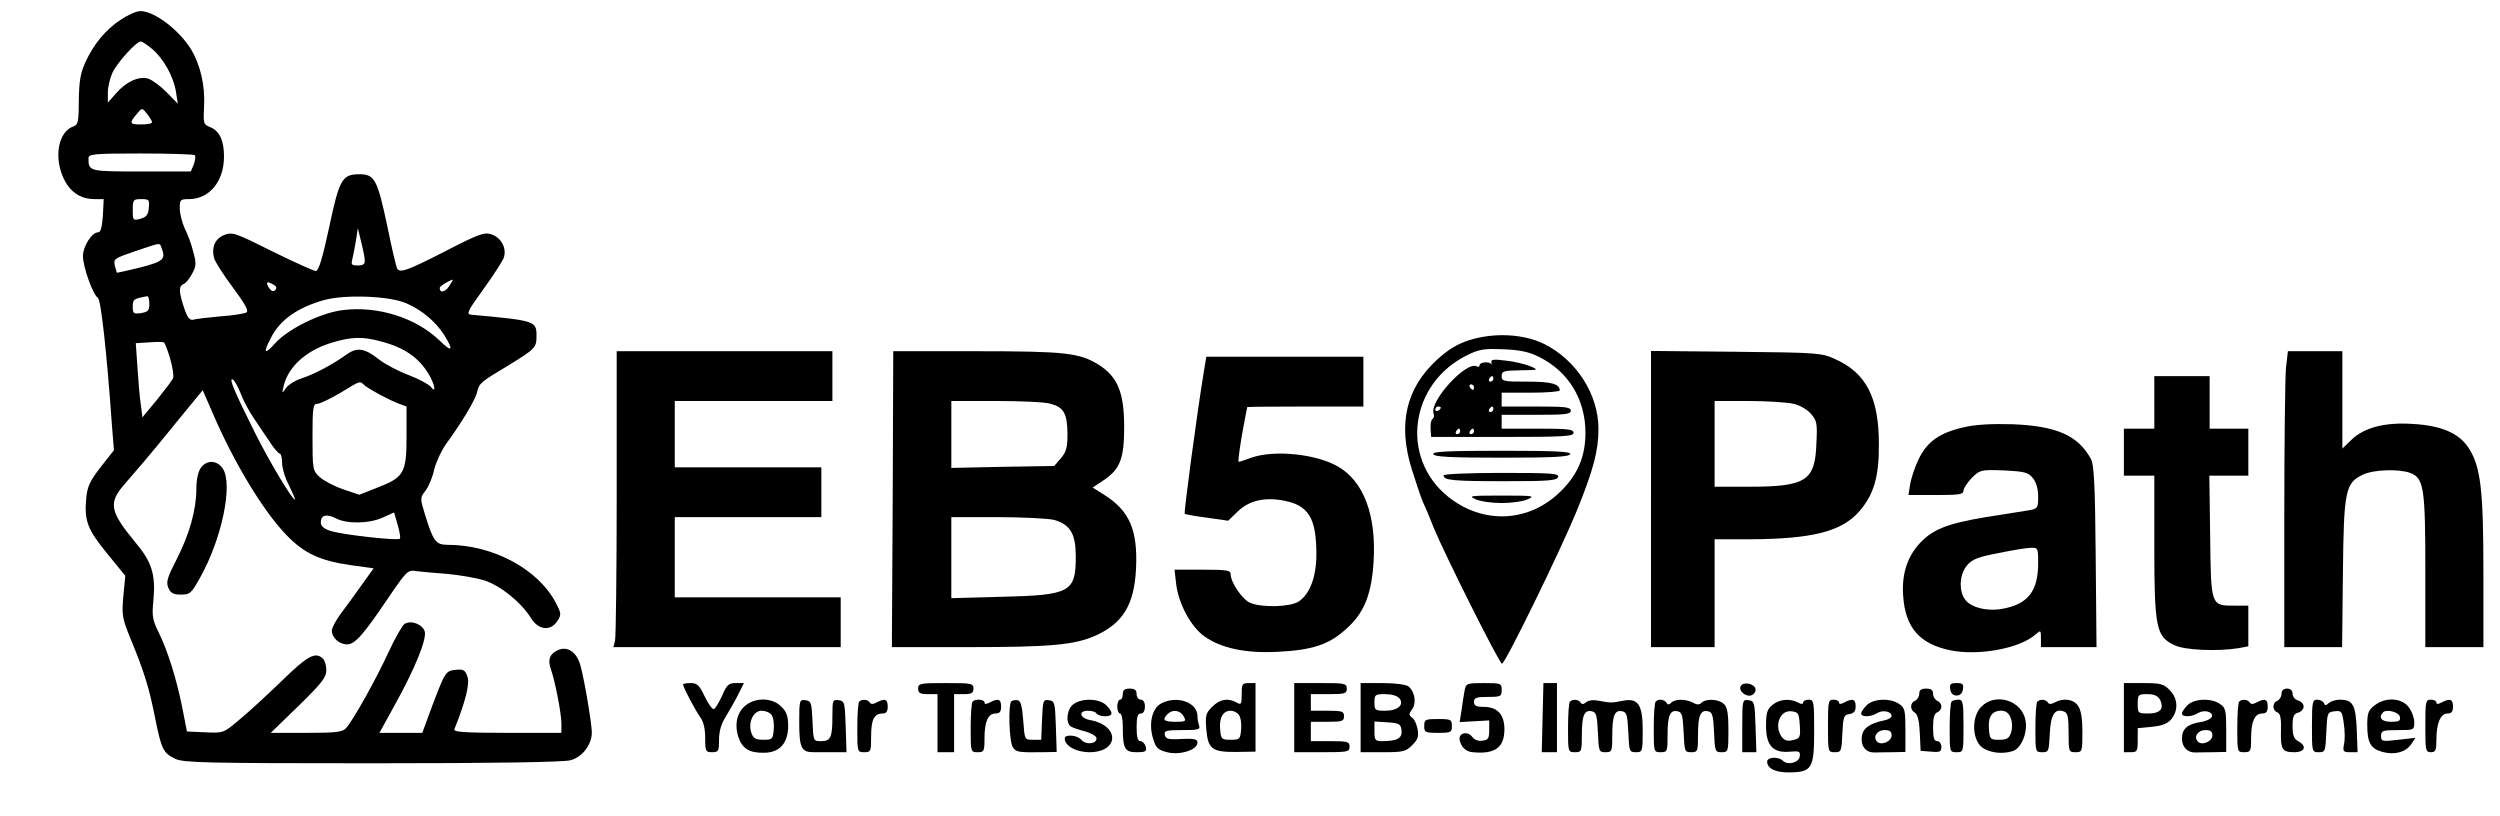 <?xml version="1.0" standalone="no"?>
<!DOCTYPE svg PUBLIC "-//W3C//DTD SVG 20010904//EN"
 "http://www.w3.org/TR/2001/REC-SVG-20010904/DTD/svg10.dtd">
<svg version="1.0" xmlns="http://www.w3.org/2000/svg"
 width="904pt" height="295pt" viewBox="0 0 904 295"
 preserveAspectRatio="xMidYMid meet">

<g transform="translate(0,295) scale(0.1,-0.1)"
fill="#000000" stroke="none">
<path d="M437 2879 c-55 -36 -99 -89 -129 -156 -17 -37 -22 -67 -23 -136 0
-74 -3 -88 -17 -93 -57 -18 -75 -112 -37 -191 23 -48 61 -73 111 -73 l33 0 -3
-60 c-3 -42 -8 -60 -17 -60 -23 0 -55 -51 -55 -86 0 -39 36 -140 54 -151 11
-7 32 -195 51 -464 l7 -87 -48 -61 c-38 -49 -48 -70 -52 -110 -8 -84 4 -115
75 -202 l66 -81 -7 -74 c-6 -68 -4 -80 25 -151 50 -121 68 -179 89 -285 24
-119 30 -131 74 -152 30 -14 106 -16 713 -16 445 0 691 4 716 11 42 11 77 56
77 100 0 31 -26 188 -41 242 -13 49 -47 72 -82 56 -30 -14 -37 -34 -25 -69 15
-42 38 -160 38 -196 l0 -34 -196 0 c-153 0 -195 3 -191 13 40 100 57 166 47
191 -8 23 -15 27 -41 24 -37 -4 -38 -4 -86 -130 l-36 -98 -78 0 -77 0 54 98
c74 133 117 239 110 268 -7 26 -50 43 -73 28 -8 -5 -34 -50 -57 -100 -44 -96
-128 -247 -154 -276 -13 -15 -34 -18 -144 -18 l-129 0 101 98 c83 81 100 103
100 128 0 17 -5 35 -12 42 -27 27 -56 11 -149 -80 -52 -50 -120 -113 -153
-140 -58 -49 -58 -49 -124 -46 l-66 3 -17 87 c-21 104 -52 204 -86 273 -22 44
-24 58 -18 117 8 90 -6 136 -64 205 -95 115 -100 144 -40 213 17 19 47 55 68
79 20 24 43 51 51 61 8 10 48 59 89 109 l74 90 38 -87 c76 -177 183 -353 266
-438 62 -64 119 -91 227 -107 l87 -12 -43 -60 c-23 -33 -57 -79 -75 -103 -18
-24 -33 -52 -33 -62 0 -26 27 -50 55 -50 29 0 59 35 149 168 66 97 71 102 100
97 17 -2 67 -7 111 -10 44 -4 104 -14 134 -23 59 -18 135 -79 171 -137 27 -44
71 -48 95 -11 15 23 15 27 -4 64 -63 123 -227 212 -393 212 -42 0 -52 13 -82
112 -17 56 -17 58 2 83 11 14 26 48 32 77 7 28 27 71 44 94 56 77 105 158 111
186 8 33 12 36 117 99 94 58 98 62 98 105 0 53 -4 55 -236 76 -19 2 -14 12 43
91 35 48 68 100 74 113 13 35 -8 75 -45 87 -25 8 -45 1 -167 -62 -137 -70
-163 -79 -173 -62 -3 5 -19 72 -35 151 -36 170 -46 190 -101 190 -63 0 -73
-18 -110 -193 -24 -112 -38 -157 -48 -157 -7 0 -78 32 -157 71 -136 68 -145
71 -175 59 -32 -13 -46 -44 -36 -83 3 -12 33 -60 67 -105 46 -62 59 -86 50
-92 -8 -4 -50 -11 -95 -14 -44 -4 -88 -9 -97 -12 -13 -3 -21 7 -33 42 -20 59
-20 80 -2 87 8 3 22 20 31 38 15 27 15 38 4 78 -6 25 -20 64 -31 85 -10 22
-18 55 -18 73 0 31 2 33 33 33 74 0 127 64 127 154 0 58 -16 92 -49 106 -26
10 -26 13 -23 79 4 71 -14 147 -46 201 -45 73 -134 140 -185 140 -13 0 -45
-14 -70 -31z m112 -105 c42 -35 78 -100 87 -154 l7 -45 -41 42 c-23 23 -53 45
-67 49 -35 9 -79 -12 -115 -53 l-30 -34 0 37 c0 20 8 52 17 72 18 37 86 112
102 112 5 0 23 -12 40 -26z m1 -266 c0 -5 -18 -8 -41 -8 -42 0 -43 5 -10 43
14 17 16 17 33 -5 10 -13 18 -26 18 -30z m154 -119 c4 -3 2 -18 -3 -33 l-11
-26 -179 0 c-190 0 -191 0 -191 48 0 15 19 17 189 17 104 0 192 -3 195 -6z
m-166 -191 c-2 -25 -9 -33 -30 -39 -27 -7 -28 -6 -28 32 0 37 2 39 31 39 28 0
30 -2 27 -32z m781 -190 c1 -13 -7 -18 -25 -18 -23 0 -25 3 -20 23 3 12 9 42
13 67 l7 45 12 -50 c7 -27 13 -58 13 -67z m-735 46 c16 -41 8 -49 -76 -71 -46
-11 -84 -20 -85 -19 -1 0 -4 12 -8 26 -5 24 -1 26 72 51 97 33 90 32 97 13z
m1040 -139 c-15 -22 -34 -26 -34 -6 0 6 32 26 48 30 1 1 -5 -10 -14 -24z
m-634 5 c10 -6 12 -12 5 -19 -7 -7 -14 -4 -23 9 -13 21 -6 25 18 10z m-450
-69 c0 -24 -5 -29 -30 -33 -27 -4 -30 -2 -30 23 0 27 3 29 53 38 4 0 7 -12 7
-28z m930 2 c57 -25 105 -66 136 -114 36 -58 29 -65 -18 -19 -85 81 -221 124
-346 109 -80 -9 -198 -67 -246 -119 -40 -45 -46 -38 -16 19 32 64 96 109 192
136 76 21 238 15 298 -12z m-95 -137 c86 -22 138 -58 174 -117 24 -39 30 -76
8 -47 -8 9 -43 28 -80 42 -37 14 -84 39 -105 55 -54 43 -81 47 -122 17 -47
-34 -117 -71 -162 -85 -21 -7 -45 -22 -54 -34 -15 -22 -15 -21 -8 8 16 68 80
127 171 155 71 22 113 24 178 6z m-760 -62 c9 -31 14 -63 11 -71 -3 -8 -30
-43 -58 -78 l-53 -64 -6 47 c-4 26 -9 86 -12 134 l-6 87 47 3 c26 2 50 2 54 0
4 -1 14 -28 23 -58z m255 -126 c9 -25 31 -66 47 -89 16 -24 42 -63 58 -86 15
-24 32 -43 36 -43 5 0 9 -15 9 -33 0 -19 11 -56 25 -82 13 -27 23 -50 22 -51
-7 -7 -92 135 -145 241 -75 150 -95 198 -81 193 6 -2 19 -25 29 -50z m449 28
c20 -16 87 -52 124 -66 l27 -10 0 -108 c0 -132 -9 -148 -105 -185 l-66 -26
-59 20 c-32 11 -70 31 -84 44 -25 23 -26 28 -26 145 0 108 2 120 18 120 9 0
46 18 82 39 77 47 70 44 89 27z m127 -554 c-8 -8 -216 15 -253 29 -22 7 -33
17 -33 30 0 27 21 32 56 14 39 -20 120 -19 169 4 l40 18 13 -45 c7 -24 11 -47
8 -50z"/>
<path d="M5313 1720 c-44 -14 -78 -35 -117 -71 -112 -103 -142 -232 -91 -396
15 -48 33 -101 40 -118 8 -16 26 -59 40 -95 41 -99 237 -490 246 -490 12 0
209 404 269 549 62 152 80 221 80 300 0 125 -80 250 -198 308 -74 36 -181 41
-269 13z m249 -59 c108 -52 171 -154 171 -276 0 -84 -27 -150 -88 -210 -114
-115 -283 -123 -410 -20 -173 141 -137 408 69 510 44 22 62 25 131 22 58 -2
93 -9 127 -26z"/>
<path d="M5393 1639 c2 -8 2 -11 0 -6 -7 11 -43 8 -43 -4 0 -5 -4 -7 -10 -4
-36 22 -173 -126 -156 -171 3 -7 1 -16 -4 -19 -5 -3 -8 -19 -7 -35 l2 -30 258
0 c222 0 257 2 257 15 0 13 -21 15 -130 15 l-130 0 0 25 0 25 125 0 c104 0
125 2 125 15 0 13 -21 15 -125 15 l-125 0 0 25 0 25 105 0 c58 0 105 4 105 8
0 24 -30 32 -117 32 -86 0 -93 1 -93 20 0 18 7 20 68 21 66 1 67 1 35 15 -18
7 -57 17 -88 20 -45 6 -55 4 -52 -7z m7 -59 c0 -5 -5 -10 -11 -10 -5 0 -7 5
-4 10 3 6 8 10 11 10 2 0 4 -4 4 -10z m-70 -30 c0 -5 -2 -10 -4 -10 -3 0 -8 5
-11 10 -3 6 -1 10 4 10 6 0 11 -4 11 -10z m-120 -74 c0 -3 -4 -8 -10 -11 -5
-3 -10 -1 -10 4 0 6 5 11 10 11 6 0 10 -2 10 -4z m190 -6 c0 -5 -5 -10 -11
-10 -5 0 -7 5 -4 10 3 6 8 10 11 10 2 0 4 -4 4 -10z m-120 -80 c0 -5 -5 -10
-11 -10 -5 0 -7 5 -4 10 3 6 8 10 11 10 2 0 4 -4 4 -10z m50 0 c0 -5 -5 -10
-11 -10 -5 0 -7 5 -4 10 3 6 8 10 11 10 2 0 4 -4 4 -10z"/>
<path d="M5183 1308 c3 -10 61 -13 247 -13 186 0 244 3 248 13 3 9 -51 12
-248 12 -197 0 -251 -3 -247 -12z"/>
<path d="M5220 1231 c0 -18 35 -21 220 -21 158 0 189 2 194 15 5 13 -22 15
-204 15 -117 0 -210 -4 -210 -9z"/>
<path d="M5335 1145 c17 -8 59 -14 95 -14 36 0 79 6 95 14 27 12 19 13 -95 13
-114 0 -122 -1 -95 -13z"/>
<path d="M2230 1168 c0 -282 -3 -523 -6 -535 l-6 -23 411 0 411 0 0 90 0 90
-300 0 -300 0 0 145 0 145 265 0 265 0 0 90 0 90 -265 0 -265 0 0 120 0 120
285 0 285 0 0 90 0 90 -390 0 -390 0 0 -512z"/>
<path d="M3228 1145 l-3 -535 280 0 c293 0 380 8 455 41 101 45 142 113 148
245 6 137 -23 206 -114 264 l-43 27 36 24 c63 41 78 79 78 194 0 125 -23 182
-92 226 -70 43 -119 49 -443 49 l-300 0 -2 -535z m571 345 c48 -13 60 -36 61
-107 0 -51 -4 -67 -24 -90 l-24 -28 -186 -3 -186 -4 0 121 0 121 163 0 c89 0
177 -4 196 -10z m13 -420 c58 -17 78 -50 78 -132 0 -129 -19 -140 -267 -146
l-183 -5 0 147 0 146 168 0 c92 0 184 -5 204 -10z"/>
<path d="M5970 1146 l0 -536 115 0 115 0 0 195 0 195 128 0 c226 1 333 28 397
103 51 60 70 124 69 242 0 167 -46 256 -157 306 -50 23 -61 24 -359 27 l-308
3 0 -535z m515 344 c23 -5 50 -21 63 -36 22 -25 24 -35 20 -110 -5 -133 -38
-154 -245 -154 l-123 0 0 155 0 155 123 0 c67 0 140 -5 162 -10z"/>
<path d="M8266 1619 c-3 -34 -6 -275 -6 -535 l0 -474 104 0 105 0 3 268 c3
300 9 326 73 356 37 18 130 21 170 6 50 -19 55 -53 55 -355 l0 -275 105 0 105
0 0 273 c0 298 -10 381 -54 448 -35 53 -98 80 -200 86 -102 7 -178 -13 -224
-58 l-32 -31 0 176 0 176 -99 0 -98 0 -7 -61z"/>
<path d="M4351 1593 c-23 -142 -71 -497 -67 -501 3 -2 39 -9 81 -14 l76 -11
33 32 c42 41 97 54 167 41 91 -17 119 -63 119 -195 0 -81 -24 -144 -64 -170
-30 -20 -132 -23 -175 -5 -28 11 -71 74 -71 104 0 14 -15 16 -101 16 l-102 0
6 -52 c9 -72 53 -154 102 -189 60 -43 150 -62 264 -56 126 6 187 26 249 83 65
57 92 126 99 245 10 166 -36 289 -129 342 -79 46 -231 61 -313 32 -22 -8 -43
-15 -46 -15 -3 0 3 44 12 98 10 53 18 98 19 100 0 1 95 2 210 2 l210 0 0 90 0
90 -284 0 -284 0 -11 -67z"/>
<path d="M7790 1495 l0 -95 -55 0 -55 0 0 -85 0 -85 55 0 55 0 0 -257 c0 -295
7 -325 73 -356 36 -18 155 -23 230 -11 l37 7 0 73 0 74 -48 0 c-88 0 -87 -3
-90 249 l-3 221 70 0 71 0 0 85 0 85 -70 0 -70 0 0 95 0 95 -100 0 -100 0 0
-95z"/>
<path d="M7101 1405 c-88 -20 -133 -52 -164 -117 -14 -29 -27 -70 -30 -90 l-6
-38 100 0 c83 0 99 2 99 16 0 8 14 29 30 46 30 29 32 30 116 27 76 -4 88 -7
105 -28 12 -15 19 -39 19 -67 0 -41 -2 -43 -32 -49 -18 -3 -89 -14 -158 -25
-144 -24 -196 -46 -244 -101 -42 -49 -60 -111 -54 -186 8 -112 59 -171 168
-194 103 -22 255 6 312 58 17 15 18 14 18 -15 l0 -32 101 0 100 0 -3 328 c-2
254 -6 333 -17 352 -47 86 -125 120 -286 126 -74 2 -131 -1 -174 -11z m269
-490 c0 -102 -36 -149 -127 -166 -57 -11 -117 4 -138 34 -23 33 -19 91 8 123
19 22 40 30 113 44 49 10 101 19 117 19 26 1 27 0 27 -54z"/>
<path d="M726 1258 c-10 -14 -16 -44 -16 -76 0 -76 -25 -164 -72 -256 -34 -66
-38 -82 -29 -102 8 -19 18 -24 45 -24 33 0 38 4 71 64 77 138 118 334 81 391
-21 32 -59 33 -80 3z"/>
<path d="M2470 475 c0 -10 42 -89 61 -117 13 -17 19 -43 19 -77 0 -48 2 -51
25 -51 23 0 25 4 25 45 0 30 8 58 24 83 12 20 33 56 45 80 l21 42 -29 0 c-26
0 -33 -6 -49 -44 -11 -24 -24 -46 -30 -50 -5 -3 -20 17 -33 44 -20 42 -28 50
-51 50 -16 0 -28 -2 -28 -5z"/>
<path d="M3320 460 c0 -16 7 -20 35 -20 l35 0 0 -105 0 -105 30 0 30 0 0 105
0 105 35 0 c28 0 35 4 35 20 0 19 -7 20 -100 20 -93 0 -100 -1 -100 -20z"/>
<path d="M4490 440 c0 -37 -2 -40 -19 -30 -32 17 -60 12 -88 -16 -23 -23 -25
-31 -21 -81 6 -72 21 -83 110 -82 l68 1 0 124 0 124 -25 0 c-23 0 -25 -4 -25
-40z m-11 -74 c7 -8 11 -32 9 -53 -3 -36 -5 -38 -38 -38 -33 0 -35 2 -38 38
-4 42 11 67 38 67 10 0 23 -6 29 -14z"/>
<path d="M4680 355 l0 -125 100 0 c93 0 100 1 100 20 0 18 -7 20 -70 20 l-70
0 0 35 0 35 60 0 c53 0 60 2 60 20 0 18 -7 20 -60 20 l-60 0 0 30 0 30 65 0
c58 0 65 2 65 20 0 19 -7 20 -95 20 l-95 0 0 -125z"/>
<path d="M4920 355 l0 -125 80 0 c73 0 83 2 107 26 20 20 24 31 19 57 -3 18
-12 37 -20 42 -12 9 -12 14 0 30 17 23 10 64 -13 83 -10 7 -48 12 -95 12 l-78
0 0 -125z m140 70 c19 -23 -5 -45 -51 -45 -37 0 -39 2 -39 30 0 28 2 30 39 30
22 0 44 -6 51 -15z m8 -116 c3 -28 -15 -39 -70 -39 -25 0 -28 3 -28 36 l0 35
48 -3 c42 -3 47 -6 50 -29z"/>
<path d="M5296 453 c-3 -16 -8 -47 -11 -71 l-7 -43 54 3 53 3 0 -35 c0 -30 -4
-36 -24 -38 -15 -3 -30 3 -37 13 -17 23 -50 15 -46 -10 5 -26 22 -43 47 -45
81 -8 115 17 115 83 0 54 -26 81 -75 81 -27 0 -35 4 -35 18 0 15 9 18 50 18
47 0 50 2 50 25 0 24 -2 25 -64 25 -62 0 -65 -1 -70 -27z"/>
<path d="M5578 355 l-3 -125 28 0 27 0 0 125 0 125 -24 0 -25 0 -3 -125z"/>
<path d="M6295 470 c-11 -17 18 -42 39 -34 9 4 16 14 14 23 -4 19 -43 27 -53
11z"/>
<path d="M7052 458 c2 -15 10 -23 23 -23 13 0 21 8 23 23 3 18 -1 22 -23 22
-22 0 -26 -4 -23 -22z"/>
<path d="M7680 355 l0 -125 25 0 c23 0 25 4 25 44 l0 43 52 5 c38 4 57 12 70
28 26 32 23 76 -7 105 -21 22 -33 25 -95 25 l-70 0 0 -125z m130 66 c17 -33 2
-51 -41 -51 -38 0 -39 1 -39 35 0 33 2 35 35 35 24 0 37 -6 45 -19z"/>
<path d="M4060 440 c0 -11 -4 -20 -10 -20 -5 0 -10 -11 -10 -25 0 -14 5 -25
10 -25 6 0 10 -21 10 -47 0 -81 7 -93 50 -93 33 0 37 3 33 20 -3 11 -12 20
-19 20 -10 0 -14 14 -14 50 0 38 4 50 15 50 9 0 15 9 15 25 0 16 -6 25 -15 25
-8 0 -15 9 -15 20 0 15 -7 20 -25 20 -18 0 -25 -5 -25 -20z"/>
<path d="M6940 441 c0 -10 -7 -21 -15 -25 -19 -7 -19 -33 -1 -43 10 -6 16 -29
18 -73 l3 -65 38 -3 c32 -3 37 0 37 17 0 12 -7 21 -15 21 -11 0 -15 12 -15 49
0 34 4 51 15 55 8 3 15 12 15 21 0 9 -7 18 -15 21 -8 4 -15 15 -15 25 0 14 -7
19 -25 19 -18 0 -25 -5 -25 -19z"/>
<path d="M8250 441 c0 -10 -7 -21 -15 -25 -19 -7 -19 -35 0 -42 11 -5 14 -21
13 -63 -2 -71 4 -81 48 -81 39 0 47 22 14 40 -15 8 -20 21 -20 54 0 35 4 45
20 49 11 3 20 13 20 22 0 9 -9 19 -20 22 -11 3 -20 14 -20 24 0 12 -7 19 -20
19 -13 0 -20 -7 -20 -19z"/>
<path d="M2697 400 c-32 -25 -42 -69 -27 -115 14 -42 39 -58 94 -57 56 1 86
35 86 98 0 34 -6 51 -25 69 -31 32 -91 34 -128 5z m92 -34 c7 -8 11 -32 9 -53
-3 -36 -5 -38 -38 -38 -28 0 -36 5 -43 25 -13 37 7 80 37 80 13 0 29 -6 35
-14z"/>
<path d="M2890 337 c0 -91 8 -107 51 -107 13 0 46 0 72 0 l48 0 -3 93 c-3 87
-4 92 -25 95 -22 3 -23 0 -23 -56 0 -79 -6 -92 -41 -92 -28 0 -28 0 -31 73 -3
66 -5 72 -25 75 -22 3 -23 1 -23 -81z"/>
<path d="M3107 413 c-4 -3 -7 -46 -7 -95 0 -87 0 -88 25 -88 24 0 25 3 25 58
0 60 11 82 42 82 13 0 18 8 18 25 0 27 -10 31 -40 15 -13 -7 -21 -7 -25 0 -7
11 -28 13 -38 3z"/>
<path d="M3517 413 c-4 -3 -7 -46 -7 -95 0 -87 0 -88 25 -88 23 0 25 3 25 51
0 60 13 89 40 89 15 0 20 7 20 25 0 27 -10 31 -41 15 -13 -7 -19 -7 -19 0 0
11 -33 14 -43 3z"/>
<path d="M3657 414 c-12 -13 -8 -149 6 -167 12 -17 20 -18 110 -17 l48 1 -3
92 c-3 86 -4 92 -25 95 -21 3 -22 -1 -25 -70 l-3 -73 -30 0 c-30 0 -30 0 -35
70 -4 52 -9 71 -20 73 -9 1 -19 0 -23 -4z"/>
<path d="M3882 404 c-24 -17 -30 -67 -10 -81 7 -4 31 -13 53 -18 23 -7 40 -17
40 -25 0 -21 -39 -24 -55 -5 -14 17 -60 21 -60 5 0 -27 41 -50 89 -50 108 0
111 96 4 116 -39 7 -45 34 -9 34 14 0 28 -4 31 -10 3 -5 17 -10 31 -10 29 0
31 13 4 40 -24 24 -86 27 -118 4z"/>
<path d="M4200 407 c-34 -17 -47 -73 -31 -126 10 -35 17 -42 51 -51 46 -12
110 8 110 35 0 12 -11 15 -57 13 -48 -3 -58 0 -61 15 -3 15 5 17 63 17 57 0
66 2 61 16 -3 9 -6 24 -6 35 0 49 -73 75 -130 46z m80 -47 c10 -18 8 -20 -30
-20 -41 0 -49 7 -28 28 18 18 46 14 58 -8z"/>
<path d="M5677 413 c-4 -3 -7 -46 -7 -95 0 -87 0 -88 25 -88 24 0 25 3 25 63
0 70 9 91 36 85 16 -3 19 -14 22 -76 3 -69 4 -72 27 -72 24 0 25 3 25 63 0 70
9 91 36 85 16 -3 19 -14 22 -76 3 -69 4 -72 27 -72 24 0 25 2 25 78 0 94 -16
119 -72 108 -41 -8 -45 -8 -86 0 -19 4 -38 2 -46 -5 -10 -8 -16 -9 -21 -1 -7
11 -28 13 -38 3z"/>
<path d="M5987 413 c-4 -3 -7 -46 -7 -95 0 -87 0 -88 25 -88 24 0 25 3 25 63
0 70 9 91 36 85 16 -3 19 -14 22 -76 3 -69 4 -72 27 -72 24 0 25 3 25 63 0 70
9 91 36 85 16 -3 19 -14 22 -76 3 -69 4 -72 27 -72 24 0 25 2 25 79 0 59 -4
84 -16 95 -18 18 -65 21 -81 5 -8 -8 -17 -8 -31 0 -26 14 -65 14 -79 0 -8 -8
-13 -8 -17 0 -8 12 -29 15 -39 4z"/>
<path d="M6300 326 l0 -96 25 0 26 0 -3 93 c-3 87 -4 92 -25 95 -22 3 -23 1
-23 -92z"/>
<path d="M6409 401 c-19 -16 -23 -28 -23 -76 0 -71 25 -99 87 -93 33 3 37 1
35 -17 -3 -23 -44 -33 -61 -16 -16 16 -57 14 -57 -3 0 -25 31 -40 81 -39 81 1
89 14 89 150 0 106 -1 113 -20 113 -11 0 -20 -5 -20 -10 0 -7 -6 -7 -19 0 -30
15 -66 12 -92 -9z m99 -73 c3 -44 1 -48 -24 -54 -20 -5 -31 -2 -41 11 -29 40
-7 98 35 93 25 -3 27 -7 30 -50z"/>
<path d="M6610 325 c0 -94 0 -95 25 -95 23 0 24 3 27 68 3 61 5 67 26 70 16 3
22 10 22 28 0 26 -11 30 -41 14 -13 -7 -19 -7 -19 0 0 5 -9 10 -20 10 -19 0
-20 -7 -20 -95z"/>
<path d="M6750 400 c-11 -11 -20 -24 -20 -30 0 -14 36 -13 59 2 20 12 51 5 51
-11 0 -6 -12 -13 -27 -16 -54 -11 -78 -29 -81 -61 -3 -33 15 -55 45 -55 10 0
39 1 66 1 l47 1 0 79 c0 70 -2 81 -22 94 -32 23 -94 20 -118 -4z m90 -109 c0
-22 -37 -38 -52 -23 -17 17 -1 42 27 42 18 0 25 -5 25 -19z"/>
<path d="M7057 413 c-4 -3 -7 -46 -7 -95 0 -87 0 -88 25 -88 25 0 25 0 25 95
0 85 -2 95 -18 95 -10 0 -22 -3 -25 -7z"/>
<path d="M7165 395 c-35 -34 -35 -112 -2 -144 25 -22 74 -30 115 -17 31 10 55
67 46 112 -13 71 -108 101 -159 49z m106 -42 c6 -15 6 -36 1 -52 -7 -21 -15
-26 -43 -26 -32 0 -34 2 -37 38 -4 45 11 67 44 67 17 0 28 -8 35 -27z"/>
<path d="M7367 413 c-4 -3 -7 -46 -7 -95 0 -87 0 -88 25 -88 23 0 24 3 27 66
3 70 18 94 52 81 13 -5 16 -21 16 -77 0 -68 1 -70 25 -70 24 0 25 2 25 73 0
49 -5 80 -16 95 -16 24 -53 29 -84 12 -13 -7 -21 -7 -25 0 -7 11 -28 13 -38 3z"/>
<path d="M7910 400 c-11 -11 -20 -24 -20 -30 0 -14 36 -13 59 2 22 13 55 4 49
-14 -3 -7 -21 -16 -41 -19 -47 -7 -67 -25 -67 -59 0 -31 19 -51 47 -51 10 0
39 1 66 1 l47 1 0 79 c0 70 -2 81 -22 94 -32 23 -94 20 -118 -4z m90 -109 c0
-22 -37 -38 -52 -23 -17 17 -1 42 27 42 18 0 25 -5 25 -19z"/>
<path d="M8097 413 c-4 -3 -7 -46 -7 -95 0 -87 0 -88 25 -88 23 0 25 3 25 51
0 60 13 89 40 89 15 0 20 7 20 25 0 27 -10 31 -40 15 -13 -7 -21 -7 -25 0 -7
11 -28 13 -38 3z"/>
<path d="M8360 325 c0 -94 0 -95 25 -95 23 0 24 3 27 73 3 70 4 72 30 75 25 3
27 0 33 -43 4 -25 5 -59 1 -75 -5 -27 -3 -30 22 -30 l27 0 -3 83 c-4 89 -14
107 -62 107 -14 0 -32 -6 -39 -12 -11 -10 -14 -10 -18 0 -3 6 -13 12 -24 12
-17 0 -19 -8 -19 -95z"/>
<path d="M8586 399 c-22 -17 -26 -28 -26 -70 0 -65 12 -86 55 -98 44 -12 84
-1 104 28 l15 23 -62 -7 c-59 -7 -62 -6 -62 14 0 19 6 21 60 21 59 0 60 0 60
29 0 15 -9 40 -21 55 -26 33 -84 36 -123 5z m92 -41 c3 -15 -4 -18 -32 -18
-34 0 -47 15 -29 34 13 13 58 1 61 -16z"/>
<path d="M8770 325 c0 -88 1 -95 20 -95 17 0 20 7 20 44 0 61 15 96 40 96 15
0 20 7 20 25 0 27 -10 31 -41 15 -13 -7 -19 -7 -19 0 0 5 -9 10 -20 10 -19 0
-20 -7 -20 -95z"/>
<path d="M5150 325 c0 -23 3 -25 50 -25 47 0 50 2 50 25 0 23 -3 25 -50 25
-47 0 -50 -2 -50 -25z"/>
</g>
</svg>

